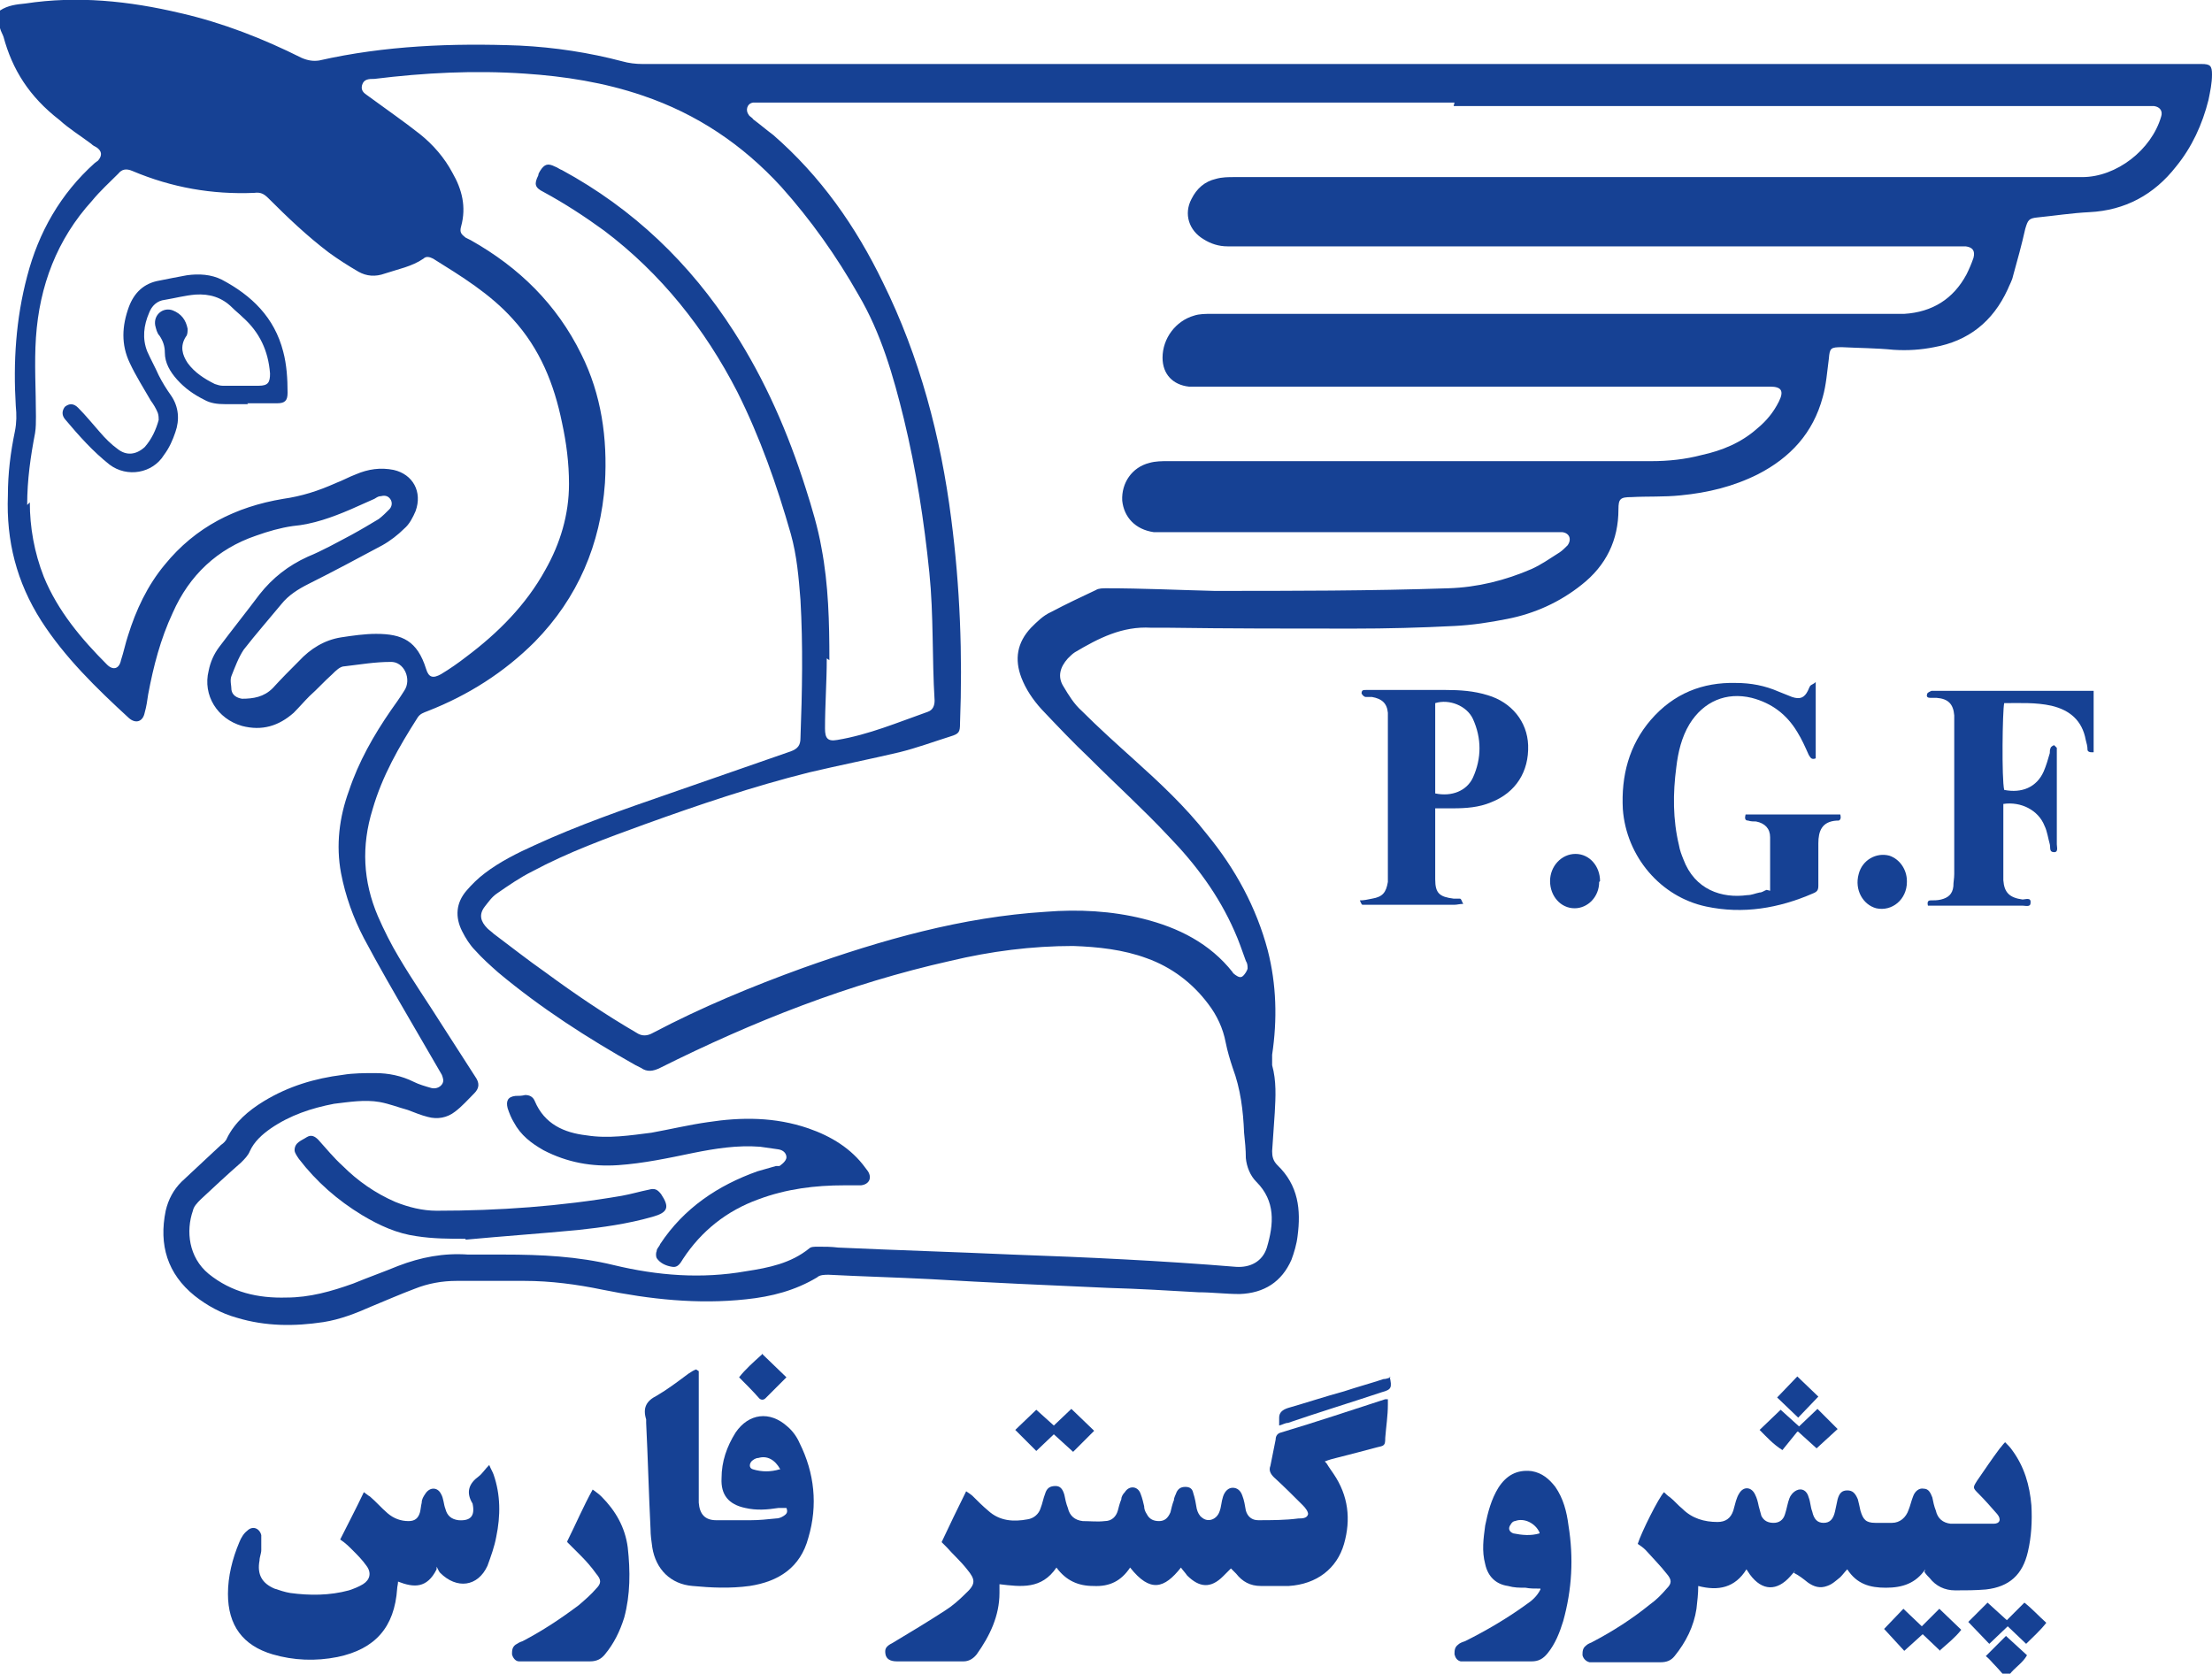 <svg xmlns="http://www.w3.org/2000/svg" id="Layer_2" viewBox="0 0 25.23 19.09"><defs><style>.cls-1{fill:#164194;}</style></defs><g id="Layer_1-2"><g id="Layer_1-3"><g id="_2428762963824"><path class="cls-1" d="M.34,5.73c0,.28,.05,.57,.16,.85,.16,.39,.43,.71,.72,1,.07,.07,.14,.05,.16-.05,.03-.09,.05-.19,.08-.28,.09-.29,.22-.57,.42-.81,.35-.43,.81-.66,1.35-.75,.21-.03,.4-.09,.6-.18,.08-.03,.15-.07,.23-.1,.14-.06,.28-.08,.43-.05,.22,.05,.33,.25,.25,.47-.03,.07-.07,.15-.13,.2-.07,.07-.16,.14-.25,.19-.28,.15-.56,.3-.84,.44-.12,.06-.23,.13-.31,.23-.14,.17-.29,.34-.43,.52-.06,.09-.1,.2-.14,.3-.02,.05,0,.11,0,.16,.01,.06,.06,.09,.12,.1,.13,0,.25-.02,.35-.12,.1-.11,.2-.21,.3-.31,.13-.14,.29-.24,.48-.27,.13-.02,.27-.04,.4-.04,.3,0,.47,.08,.57,.4,.03,.1,.08,.11,.17,.06,.1-.06,.2-.13,.29-.2,.36-.27,.68-.59,.9-.99,.17-.3,.27-.63,.27-.98,0-.24-.03-.47-.08-.7-.09-.44-.25-.84-.56-1.18-.26-.29-.59-.49-.91-.69-.04-.02-.08-.03-.11,0-.13,.09-.29,.12-.44,.17-.11,.04-.21,.03-.3-.02-.12-.07-.23-.14-.34-.22-.25-.19-.47-.4-.69-.62-.05-.05-.09-.07-.16-.06-.48,.02-.94-.06-1.39-.25-.07-.03-.12-.02-.16,.03-.1,.1-.21,.2-.3,.31-.4,.44-.6,.97-.64,1.56-.02,.3,0,.6,0,.9,0,.06,0,.13-.01,.19-.05,.26-.09,.53-.09,.82h0ZM16.59,1.17c-2.63,0-5.25,0-7.88,0-.04,0-.08,0-.12,0-.07,.01-.09,.09-.05,.14,.01,.02,.04,.03,.05,.05,.08,.06,.15,.12,.23,.18,.54,.47,.94,1.04,1.25,1.68,.42,.85,.66,1.76,.78,2.7,.1,.77,.13,1.55,.1,2.33,0,.1-.01,.12-.11,.15-.19,.06-.38,.13-.58,.18-.34,.08-.69,.15-1.03,.23-.64,.16-1.26,.37-1.87,.59-.44,.16-.88,.32-1.29,.54-.14,.07-.27,.16-.4,.25-.06,.04-.1,.1-.14,.15-.07,.09-.05,.17,.03,.25,.02,.02,.05,.04,.07,.06,.2,.15,.39,.3,.59,.44,.34,.25,.68,.48,1.04,.69,.06,.04,.12,.04,.19,0,.55-.29,1.13-.53,1.71-.74,.9-.32,1.81-.58,2.77-.64,.37-.03,.75-.01,1.11,.08,.4,.1,.76,.28,1.02,.61,0,.01,.02,.02,.03,.03,.03,.02,.06,.04,.09,.01,.02-.02,.04-.05,.05-.08,0-.03,0-.06-.02-.09-.04-.11-.08-.23-.13-.34-.18-.41-.44-.76-.75-1.08-.29-.31-.6-.59-.9-.89-.19-.18-.37-.37-.55-.56-.1-.11-.18-.23-.23-.36-.08-.21-.05-.4,.11-.57,.07-.07,.14-.14,.23-.18,.17-.09,.34-.17,.51-.25,.03-.02,.08-.02,.12-.02,.41,0,.82,.02,1.23,.03,.89,0,1.78,0,2.67-.03,.33-.01,.65-.09,.95-.22,.11-.05,.21-.12,.32-.19,.03-.02,.06-.05,.09-.08,.05-.07,.02-.14-.06-.15-.04,0-.08,0-.12,0-1.46,0-2.93,0-4.39,0-.05,0-.1,0-.15,0-.21-.03-.34-.17-.36-.36-.01-.2,.11-.38,.31-.43,.07-.02,.14-.02,.21-.02,1.84,0,3.67,0,5.51,0,.2,0,.39-.02,.58-.07,.23-.05,.45-.14,.63-.3,.11-.09,.19-.19,.25-.31,.06-.12,.03-.17-.1-.17-.03,0-.06,0-.09,0-2.13,0-4.25,0-6.38,0-.05,0-.11,0-.16,0-.18-.02-.3-.14-.3-.33,0-.22,.15-.42,.36-.48,.06-.02,.13-.02,.2-.02,2.58,0,5.17,0,7.75,0,.05,0,.1,0,.15,0,.32-.02,.56-.17,.71-.45,.03-.06,.06-.13,.08-.19,.02-.08-.01-.12-.09-.13-.04,0-.07,0-.11,0-2.71,0-5.43,0-8.14,0-.06,0-.11,0-.17,0-.1,0-.19-.03-.27-.08-.17-.1-.23-.29-.14-.46,.06-.12,.15-.2,.28-.23,.07-.02,.14-.02,.21-.02,2.54,0,5.08,0,7.63,0,.68,0,1.36,0,2.04,0,.39,0,.79-.31,.9-.69,.02-.06-.01-.11-.08-.12-.04,0-.07,0-.11,0-2.63,0-5.25,0-7.88,0h0Zm-7.16,6.34c0,.27-.02,.53-.02,.8,0,.11,.03,.15,.14,.13,.36-.06,.69-.2,1.03-.32,.06-.02,.08-.07,.08-.13-.03-.49-.01-.97-.06-1.46-.06-.59-.15-1.17-.29-1.75-.12-.49-.26-.98-.52-1.42-.25-.44-.54-.85-.88-1.23-.44-.48-.96-.83-1.58-1.04-.44-.15-.89-.22-1.34-.25-.58-.04-1.15-.01-1.72,.06-.06,0-.12,0-.14,.07-.02,.08,.04,.1,.09,.14,.19,.14,.38,.27,.57,.42,.15,.12,.28,.27,.37,.44,.11,.19,.16,.39,.1,.61-.02,.07,0,.09,.05,.13,.02,.01,.04,.02,.06,.03,.55,.31,.98,.73,1.26,1.3,.23,.46,.3,.96,.27,1.47-.05,.7-.31,1.31-.8,1.81-.35,.35-.76,.61-1.22,.79-.05,.02-.09,.03-.12,.08-.21,.33-.4,.66-.51,1.04-.13,.42-.11,.82,.06,1.22,.07,.16,.15,.32,.24,.47,.16,.27,.34,.53,.51,.8,.12,.19,.24,.37,.36,.56,.05,.07,.05,.13-.01,.19-.07,.07-.14,.15-.22,.21-.09,.07-.2,.09-.31,.06-.08-.02-.15-.05-.23-.08-.11-.03-.21-.07-.32-.09-.17-.03-.35,0-.52,.02-.26,.05-.5,.13-.72,.28-.1,.07-.19,.15-.24,.26-.02,.05-.06,.09-.1,.13-.16,.14-.31,.28-.46,.42-.04,.04-.08,.08-.09,.13-.08,.23-.05,.53,.18,.72,.26,.21,.56,.28,.89,.27,.26,0,.51-.07,.76-.16,.17-.07,.34-.13,.51-.2,.26-.1,.52-.15,.8-.13,.14,0,.28,0,.41,0,.42,0,.84,.02,1.25,.12,.5,.12,1,.16,1.51,.07,.26-.04,.51-.09,.72-.26,.02-.02,.06-.02,.1-.02,.08,0,.15,0,.23,.01,.66,.03,1.32,.05,1.99,.08,.85,.03,1.7,.07,2.55,.14,.16,.01,.3-.06,.35-.22,.08-.27,.1-.53-.12-.75-.07-.07-.11-.17-.12-.27,0-.1-.01-.19-.02-.29-.01-.25-.04-.5-.13-.74-.03-.09-.06-.19-.08-.29-.03-.16-.1-.31-.2-.44-.18-.24-.42-.42-.7-.52-.27-.1-.56-.13-.84-.14-.47,0-.94,.06-1.4,.17-1.16,.26-2.25,.69-3.31,1.22-.08,.04-.15,.05-.22,0-.02-.01-.04-.02-.06-.03-.55-.31-1.08-.65-1.57-1.06-.09-.08-.18-.16-.26-.25-.06-.06-.11-.14-.15-.22-.08-.16-.07-.32,.05-.46,.06-.07,.13-.14,.21-.2,.17-.13,.37-.23,.57-.32,.5-.23,1.02-.41,1.54-.59,.46-.16,.92-.32,1.38-.48,.08-.03,.11-.07,.11-.15,.02-.53,.03-1.06,0-1.58-.02-.25-.04-.5-.11-.75-.16-.56-.35-1.1-.61-1.62-.37-.72-.87-1.35-1.52-1.84-.22-.16-.45-.31-.69-.44-.1-.05-.11-.09-.06-.19,0-.02,.01-.03,.02-.05,.05-.08,.09-.09,.17-.05,.03,.01,.05,.03,.08,.04,.81,.44,1.46,1.06,1.96,1.84,.36,.56,.62,1.16,.82,1.79,.07,.22,.14,.45,.18,.68,.08,.42,.09,.85,.09,1.28h0ZM0,.12C.09,.06,.19,.05,.29,.04,.88-.05,1.47,.01,2.06,.15c.48,.11,.94,.29,1.38,.51,.07,.03,.13,.04,.2,.03,.75-.17,1.52-.2,2.29-.17,.4,.02,.79,.08,1.17,.18,.07,.02,.15,.03,.23,.03,5.89,0,11.78,0,17.67,0,.04,0,.07,0,.11,0,.1,0,.12,.02,.12,.12s-.02,.19-.04,.29c-.07,.28-.19,.54-.37,.76-.25,.32-.58,.5-.99,.52-.2,.01-.39,.04-.59,.06-.1,.01-.11,.03-.14,.13-.04,.18-.09,.36-.14,.54-.01,.05-.04,.1-.06,.15-.17,.37-.45,.59-.84,.66-.15,.03-.3,.04-.46,.03-.2-.02-.4-.02-.59-.03-.13,0-.14,.01-.15,.13-.02,.15-.03,.3-.07,.44-.11,.41-.37,.69-.74,.88-.28,.14-.57,.21-.88,.24-.19,.02-.38,.01-.56,.02-.13,0-.15,.02-.15,.14,0,.35-.14,.64-.42,.86-.25,.2-.54,.33-.85,.39-.2,.04-.4,.07-.6,.08-.39,.02-.77,.03-1.16,.03-.7,0-1.41,0-2.11-.01-.06,0-.13,0-.19,0-.33-.02-.6,.12-.87,.28-.03,.02-.05,.04-.08,.07-.09,.1-.12,.21-.05,.32,.06,.1,.12,.2,.21,.28,.19,.19,.39,.37,.59,.55,.3,.27,.59,.54,.84,.86,.32,.39,.56,.83,.69,1.32,.1,.39,.11,.79,.05,1.19,0,.04,0,.08,0,.12,.05,.18,.04,.36,.03,.54-.01,.15-.02,.29-.03,.44,0,.06,.01,.11,.06,.16,.24,.23,.27,.51,.23,.81-.01,.09-.04,.19-.07,.27-.11,.25-.31,.38-.59,.39-.16,0-.32-.02-.47-.02-.34-.02-.68-.04-1.03-.05-.68-.03-1.36-.06-2.03-.1-.39-.02-.77-.03-1.16-.05-.04,0-.1,0-.13,.03-.25,.15-.52,.22-.81,.25-.55,.06-1.1,0-1.64-.11-.29-.06-.59-.1-.89-.1-.26,0-.51,0-.77,0-.17,0-.33,.03-.48,.09-.16,.06-.32,.13-.49,.2-.18,.08-.36,.15-.55,.18-.33,.05-.66,.05-.99-.05-.18-.05-.34-.14-.48-.25-.31-.25-.41-.58-.33-.97,.03-.13,.09-.24,.18-.33,.15-.14,.3-.28,.45-.42,.03-.02,.06-.05,.07-.08,.09-.18,.24-.31,.42-.42,.28-.17,.58-.26,.9-.3,.12-.02,.25-.02,.37-.02,.15,0,.3,.03,.44,.1,.06,.03,.13,.05,.2,.07,.04,.01,.09,0,.12-.04,.03-.04,.01-.08,0-.11-.12-.21-.24-.41-.36-.62-.18-.31-.36-.62-.53-.94-.12-.23-.21-.48-.26-.74-.06-.32-.02-.64,.09-.94,.11-.33,.28-.63,.48-.92,.05-.07,.1-.14,.15-.22,.09-.13,0-.34-.16-.33-.17,0-.35,.03-.52,.05-.05,0-.1,.05-.14,.09-.09,.08-.17,.17-.26,.25-.06,.06-.12,.13-.18,.19-.17,.15-.36,.21-.59,.15-.28-.08-.45-.35-.38-.63,.02-.1,.06-.19,.12-.27,.15-.2,.31-.4,.46-.6,.15-.19,.33-.33,.55-.43,.17-.07,.33-.16,.5-.25,.11-.06,.21-.12,.31-.18,.04-.03,.08-.07,.12-.11,.03-.03,.04-.08,.01-.12-.03-.04-.07-.04-.11-.03-.03,0-.05,.02-.07,.03-.09,.04-.18,.08-.27,.12-.21,.09-.43,.17-.66,.19-.14,.02-.28,.06-.42,.11-.44,.15-.76,.45-.95,.88-.14,.3-.22,.61-.28,.93-.01,.07-.02,.14-.04,.21-.02,.1-.1,.13-.18,.06-.37-.34-.73-.69-1-1.11-.28-.44-.4-.91-.38-1.43,0-.25,.03-.49,.08-.73,.02-.1,.02-.19,.01-.29-.03-.5,0-.99,.13-1.48,.13-.5,.38-.94,.77-1.29,.01-.01,.03-.02,.04-.03,.05-.06,.04-.11-.02-.15-.02-.01-.04-.02-.06-.04-.12-.09-.25-.17-.36-.27C.33,1.1,.14,.79,.04,.42,.03,.39,.01,.36,0,.32V.12h0Z"></path><path class="cls-1" d="M22.84,19.09s-.06-.07-.1-.11c-.03-.03-.05-.06-.09-.09l.23-.23,.24,.22c-.05,.09-.14,.14-.2,.22h-.08Z"></path><path class="cls-1" d="M15.13,16.69c.03,.05,.06,.09,.08,.12,.17,.25,.2,.52,.12,.8-.08,.28-.31,.46-.63,.48-.11,0-.21,0-.32,0-.12,0-.21-.05-.28-.14-.02-.02-.04-.04-.06-.06-.03,.03-.06,.06-.09,.09-.14,.14-.27,.13-.41-.01-.02-.03-.05-.06-.07-.09-.19,.24-.35,.29-.58,0-.1,.15-.23,.22-.42,.21-.17,0-.31-.06-.42-.21-.17,.25-.4,.22-.65,.19,0,.03,0,.06,0,.1,0,.26-.11,.49-.26,.7-.04,.05-.09,.08-.15,.08-.25,0-.49,0-.74,0,0,0-.01,0-.02,0-.08,0-.12-.03-.13-.08-.01-.06,0-.09,.08-.13,.2-.12,.4-.24,.6-.37,.08-.05,.16-.12,.23-.19,.12-.11,.12-.16,.02-.28-.07-.09-.16-.17-.23-.25-.02-.02-.04-.04-.06-.06,.09-.19,.18-.38,.28-.58,.03,.02,.06,.04,.07,.05,.06,.06,.12,.12,.18,.17,.13,.12,.29,.13,.45,.1,.07-.01,.13-.06,.15-.13,.02-.05,.03-.11,.05-.16,.02-.07,.06-.09,.12-.09,.05,0,.08,.03,.1,.1,.01,.05,.02,.1,.04,.15,.02,.09,.08,.14,.17,.15,.08,0,.17,.01,.25,0,.08,0,.13-.05,.15-.12,.01-.04,.02-.08,.04-.13,0-.03,.02-.06,.04-.08,.05-.08,.15-.07,.18,.02,.02,.05,.03,.1,.04,.14,0,.03,.01,.06,.03,.09,.03,.06,.08,.08,.14,.08,.06,0,.1-.03,.13-.1,.01-.04,.02-.09,.04-.14,0-.03,.02-.06,.03-.09,.02-.04,.05-.06,.1-.06,.05,0,.08,.02,.09,.07,.02,.06,.03,.12,.04,.18,.01,.04,.03,.08,.06,.1,.07,.06,.17,.02,.2-.07,.02-.05,.02-.11,.04-.17,.02-.06,.06-.1,.11-.1,.05,0,.09,.03,.11,.09,.02,.05,.03,.11,.04,.17,.02,.07,.07,.11,.14,.11,.15,0,.31,0,.46-.02,.04,0,.1,0,.11-.05,0-.03-.03-.07-.06-.1-.11-.11-.22-.22-.33-.32-.04-.04-.06-.08-.04-.13,.02-.1,.04-.2,.06-.3,0-.04,.02-.07,.06-.08,.4-.12,.79-.25,1.19-.38,0,0,.01,0,.03,0,0,.02,0,.04,0,.06,0,.13-.02,.25-.03,.38,0,.09-.01,.09-.1,.11-.15,.04-.3,.08-.46,.12-.04,.01-.08,.02-.13,.04h0Z"></path><path class="cls-1" d="M21.96,17.9c-.11,.16-.26,.21-.45,.21-.18,0-.33-.04-.44-.21-.03,.03-.05,.06-.08,.09-.05,.04-.09,.08-.15,.1-.08,.03-.15,.01-.22-.04-.05-.04-.1-.08-.16-.11l.02-.03s-.04,.05-.06,.07c-.15,.17-.32,.17-.46-.02l-.04-.06c-.13,.21-.32,.25-.55,.19,0,.09-.01,.17-.02,.26-.03,.2-.12,.38-.25,.54-.04,.05-.09,.07-.16,.07-.25,0-.49,0-.74,0-.02,0-.05,0-.07,0-.04-.01-.07-.04-.08-.08,0-.04,0-.08,.04-.11,.02-.02,.05-.03,.07-.04,.23-.12,.45-.26,.66-.43,.07-.05,.13-.11,.19-.18,.06-.06,.06-.1,0-.17-.07-.09-.16-.18-.24-.27-.03-.03-.06-.05-.09-.07,.04-.13,.24-.53,.3-.59,.02,.02,.04,.04,.07,.06,.05,.04,.09,.09,.14,.13,.11,.11,.25,.15,.4,.15,.09,0,.15-.04,.18-.13,.01-.04,.02-.07,.03-.11,.01-.03,.02-.06,.04-.09,.05-.08,.14-.07,.18,.02,.02,.04,.03,.08,.04,.13,.01,.04,.02,.07,.03,.11,.03,.06,.08,.08,.14,.08,.06,0,.11-.03,.13-.1,.02-.06,.03-.13,.05-.18,.01-.03,.04-.07,.08-.09,.06-.03,.12,0,.14,.08,.02,.05,.02,.11,.04,.16,.02,.09,.06,.13,.13,.13,.07,0,.11-.04,.13-.13,.01-.05,.02-.09,.03-.14,.02-.07,.05-.1,.11-.1,.06,0,.09,.03,.12,.1,.01,.04,.02,.08,.03,.13,.03,.1,.06,.14,.17,.14,.06,0,.13,0,.19,0,.09,0,.16-.06,.19-.15,.02-.05,.03-.1,.05-.15,.02-.06,.07-.1,.12-.09,.06,0,.08,.05,.1,.1,.01,.05,.02,.1,.04,.15,.02,.09,.08,.14,.17,.15,.16,0,.33,0,.49,0,.07,0,.09-.05,.04-.11-.07-.08-.14-.16-.21-.23-.07-.07-.07-.07-.02-.15,.09-.13,.17-.25,.26-.37,.02-.02,.03-.04,.06-.07,.03,.03,.06,.06,.08,.09,.14,.19,.2,.4,.22,.63,.01,.18,0,.36-.04,.53-.06,.26-.21,.4-.48,.43-.12,.01-.23,.01-.35,.01-.12,0-.22-.05-.29-.14-.02-.02-.04-.04-.06-.07h0Z"></path><path class="cls-1" d="M8.9,16.76c-.06-.11-.15-.16-.25-.13-.03,0-.06,.02-.08,.04-.03,.04-.02,.08,.02,.09,.1,.03,.2,.03,.3,0h0Zm-.93-1.13v.12c0,.43,0,.86,0,1.29,0,.03,0,.07,0,.1,.01,.13,.07,.2,.2,.2,.13,0,.26,0,.39,0,.1,0,.19-.01,.29-.02,.03,0,.06-.01,.09-.03,.03-.02,.05-.04,.03-.09-.03,0-.06,0-.09,0-.13,.02-.25,.03-.38,0-.19-.04-.28-.15-.27-.34,0-.19,.06-.36,.16-.52,.15-.22,.39-.25,.59-.07,.06,.05,.11,.12,.14,.19,.17,.34,.21,.71,.1,1.08-.09,.34-.34,.5-.67,.55-.22,.03-.44,.02-.65,0-.25-.02-.42-.19-.46-.44-.01-.07-.02-.14-.02-.21-.02-.4-.03-.81-.05-1.21,0-.01,0-.03,0-.04-.04-.13,0-.21,.12-.27,.12-.07,.24-.16,.36-.25,.03-.02,.06-.04,.09-.05l.03,.02h0Z"></path><path class="cls-1" d="M4.98,17.9c-.11,.22-.26,.21-.44,.14,0,.03-.01,.06-.01,.08-.03,.44-.25,.69-.68,.78-.25,.05-.5,.04-.74-.03-.34-.1-.51-.33-.51-.69,0-.2,.05-.4,.13-.59,.02-.05,.05-.1,.09-.13,.06-.06,.14-.03,.16,.05,0,.06,0,.11,0,.17,0,.04-.02,.08-.02,.12-.03,.16,.03,.26,.17,.32,.06,.02,.12,.04,.18,.05,.22,.03,.45,.03,.67-.03,.06-.02,.11-.04,.16-.07,.08-.05,.1-.13,.04-.21-.05-.07-.1-.12-.16-.18-.04-.04-.08-.08-.14-.12,.09-.18,.18-.35,.27-.54,.03,.02,.05,.04,.07,.05,.07,.06,.13,.13,.2,.19,.07,.06,.15,.09,.24,.09,.07,0,.11-.03,.13-.1,.01-.04,.01-.07,.02-.11,0-.04,.02-.07,.04-.1,.05-.08,.14-.08,.18,0,.03,.05,.03,.12,.05,.17,.02,.08,.07,.12,.15,.13,.14,.01,.19-.05,.16-.19h0c-.08-.13-.04-.23,.07-.31,.04-.03,.07-.08,.12-.13,.02,.05,.04,.08,.05,.11,.08,.23,.08,.47,.03,.71-.02,.11-.06,.22-.1,.33-.11,.24-.35,.27-.54,.08-.01-.01-.02-.03-.04-.07h0Z"></path><path class="cls-1" d="M20.19,10.16c0-.21,0-.41,0-.61,0-.1-.06-.16-.16-.18-.03,0-.06,0-.09-.01-.04,0-.04-.03-.03-.07h1.08s.02,.06-.02,.07h-.02c-.17,.01-.21,.12-.21,.26,0,.16,0,.32,0,.48,0,.05-.01,.07-.06,.09-.39,.17-.8,.24-1.22,.15-.52-.11-.91-.57-.95-1.11-.02-.38,.07-.73,.32-1.02,.26-.3,.59-.43,.97-.42,.17,0,.33,.03,.49,.1,.05,.02,.1,.04,.15,.06,.09,.03,.14,.01,.18-.07,.01-.02,.02-.05,.03-.06,.01-.01,.04-.02,.06-.04v.87c-.05,.02-.06-.01-.08-.04-.04-.09-.08-.18-.13-.26-.12-.2-.29-.33-.52-.39-.29-.07-.55,.04-.71,.3-.09,.15-.13,.32-.15,.49-.04,.3-.04,.6,.03,.89,.01,.06,.03,.11,.05,.16,.13,.35,.44,.45,.73,.41,.05,0,.09-.02,.14-.03,.03,0,.05-.02,.08-.03h0Z"></path><path class="cls-1" d="M16.37,9.05c.19,.04,.36-.03,.43-.18,.1-.22,.1-.45,0-.67-.07-.15-.27-.23-.43-.18v1.03h0Zm0,.16c0,.29,0,.55,0,.82,0,.16,.05,.2,.21,.22,.02,0,.05,0,.07,0,.02,0,.02,.03,.04,.06-.04,0-.07,.01-.1,.01-.33,0-.66,0-.99,0-.02,0-.04,0-.06,0-.01,0-.02-.03-.03-.05,.05,0,.09-.01,.14-.02,.12-.02,.16-.07,.18-.19,0-.04,0-.09,0-.13,0-.55,0-1.11,0-1.66,0-.05,0-.09,0-.14-.01-.11-.07-.16-.18-.18-.02,0-.05,0-.07,0-.02,0-.04-.02-.05-.04,0-.04,.02-.04,.05-.04h.05c.29,0,.57,0,.86,0,.16,0,.32,.01,.48,.06,.27,.08,.45,.3,.46,.57,.01,.3-.14,.54-.42,.65-.14,.06-.29,.07-.44,.07-.07,0-.13,0-.21,0h0Z"></path><path class="cls-1" d="M22.85,9.16s0,.05,0,.08c0,.24,0,.48,0,.73,0,.02,0,.05,0,.07,.01,.14,.07,.2,.22,.22,.03,0,.1-.03,.09,.04,0,.05-.06,.03-.09,.03-.33,0-.67,0-1,0-.03,0-.06,0-.08,0-.01-.04,0-.06,.03-.06,.04,0,.08,0,.12-.01,.08-.02,.13-.06,.14-.15,0-.05,.01-.09,.01-.14,0-.57,0-1.14,0-1.71,0-.03,0-.07,0-.1-.01-.13-.07-.19-.2-.2-.02,0-.05,0-.07,0-.03,0-.05-.01-.04-.04,0-.02,.03-.03,.05-.04,.01,0,.03,0,.05,0,.57,0,1.14,0,1.7,0,.03,0,.07,0,.1,0v.7s-.07,.01-.07-.03c0-.04-.01-.07-.02-.11-.04-.22-.18-.34-.39-.39-.18-.04-.36-.03-.54-.03-.02,.08-.03,.87,0,.99,.2,.04,.37-.03,.45-.21,.03-.07,.05-.14,.07-.21,0-.02,0-.04,.01-.06,0-.01,.03-.03,.04-.03,0,0,.02,.02,.03,.03,0,.02,0,.04,0,.06,0,.35,0,.69,0,1.04,0,.03,.02,.09-.03,.09-.06,0-.04-.05-.05-.09-.02-.07-.03-.15-.06-.21-.07-.18-.27-.28-.47-.25h0Z"></path><path class="cls-1" d="M17.56,17.48c-.05-.11-.18-.17-.28-.13-.02,0-.04,.02-.05,.04-.03,.04-.02,.08,.03,.1,.1,.02,.2,.03,.3,0h0Zm.01,.64c-.07,0-.12,0-.17-.01-.07,0-.13,0-.2-.02-.14-.02-.23-.11-.26-.25-.04-.15-.02-.29,0-.44,.03-.15,.07-.3,.15-.43,.09-.14,.21-.21,.38-.19,.12,.02,.2,.09,.27,.18,.09,.13,.13,.28,.15,.44,.06,.37,.04,.73-.06,1.09-.04,.13-.09,.26-.18,.37-.05,.06-.1,.09-.18,.09-.24,0-.48,0-.72,0-.03,0-.06,0-.09,0-.04-.01-.06-.04-.07-.08,0-.04,0-.08,.04-.11,.02-.02,.05-.03,.08-.04,.24-.12,.48-.26,.7-.42,.06-.04,.12-.09,.16-.17h0Z"></path><path class="cls-1" d="M6.47,17.58c.1-.2,.18-.39,.29-.59,.04,.03,.07,.05,.1,.08,.16,.16,.27,.35,.3,.58,.03,.27,.03,.54-.04,.8-.05,.16-.12,.3-.22,.42-.04,.05-.09,.08-.17,.08-.24,0-.48,0-.73,0-.03,0-.05,0-.08,0-.04,0-.07-.04-.08-.08,0-.04,0-.08,.04-.11,.03-.02,.05-.03,.08-.04,.23-.12,.44-.26,.64-.41,.07-.06,.14-.12,.2-.19,.06-.06,.06-.1,0-.17-.05-.07-.11-.14-.17-.2-.05-.05-.1-.1-.16-.16h0Z"></path><path class="cls-1" d="M18.24,10.06c0,.17-.13,.3-.28,.3-.16,0-.28-.14-.28-.31,0-.17,.13-.31,.29-.31,.16,0,.28,.14,.28,.31h0Z"></path><path class="cls-1" d="M21.75,10.06c0,.2-.17,.34-.35,.3-.15-.04-.25-.21-.2-.39,.04-.16,.2-.25,.35-.21,.12,.04,.2,.16,.2,.29h0Z"></path><path class="cls-1" d="M22.13,18.83l-.2-.19-.21,.19-.23-.25,.22-.23,.21,.2,.2-.2,.25,.24c-.07,.09-.16,.16-.25,.24h0Z"></path><path class="cls-1" d="M11.58,16.31l.24-.23,.2,.18,.2-.19,.26,.25-.24,.24-.22-.2-.2,.19-.23-.23h0Z"></path><path class="cls-1" d="M22.68,18.74l-.23-.24,.22-.22,.22,.2,.2-.2c.09,.07,.16,.15,.25,.23-.07,.09-.15,.16-.23,.24l-.21-.2-.21,.2h0Z"></path><path class="cls-1" d="M20.5,16.33l-.17,.21c-.11-.07-.18-.15-.26-.23l.24-.23,.21,.19,.21-.2,.23,.23-.24,.22-.21-.19h0Z"></path><path class="cls-1" d="M15.85,15.7c.03,.13,.02,.15-.09,.18-.36,.12-.72,.23-1.07,.35-.03,0-.06,.02-.1,.03v-.09c0-.06,.04-.09,.1-.11,.21-.06,.42-.13,.64-.19,.15-.05,.3-.09,.45-.14,.03,0,.05-.01,.08-.02h0Z"></path><path class="cls-1" d="M8.69,15.44l.28,.27c-.09,.09-.16,.16-.24,.24-.02,.02-.05,.02-.07,0-.07-.08-.15-.16-.23-.24,.07-.09,.16-.17,.26-.26h0Z"></path><path class="cls-1" d="M20.27,15.94l.23-.24,.24,.23-.23,.24-.24-.23h0Z"></path><path class="cls-1" d="M9.63,13.52c-.33,0-.66,.04-.98,.16-.36,.13-.65,.36-.86,.68-.03,.05-.06,.1-.12,.09-.07-.01-.14-.04-.18-.1-.01-.02-.01-.06,0-.08,0-.03,.03-.05,.04-.08,.27-.41,.66-.67,1.11-.83,.07-.02,.14-.04,.21-.06h.04s.08-.05,.08-.1c0-.04-.03-.08-.09-.09-.07-.01-.14-.02-.21-.03-.26-.02-.51,.02-.76,.07-.29,.06-.57,.12-.86,.14-.3,.02-.58-.03-.85-.17-.14-.08-.26-.17-.34-.32-.03-.05-.05-.1-.07-.16-.02-.08,0-.13,.09-.14,.04,0,.07,0,.11-.01,.05,0,.09,.02,.11,.07,.11,.26,.33,.36,.59,.39,.25,.04,.5,0,.74-.03,.22-.04,.43-.09,.64-.12,.39-.06,.77-.06,1.15,.07,.26,.09,.49,.23,.65,.45,.01,.01,.02,.03,.03,.04,.05,.08,.01,.15-.08,.16-.07,0-.13,0-.2,0h0Z"></path><path class="cls-1" d="M5.31,14.13c-.18,0-.37,0-.56-.03-.22-.03-.42-.12-.62-.24-.28-.17-.52-.38-.72-.64-.02-.03-.05-.07-.05-.1,0-.09,.08-.11,.14-.15,.05-.03,.09-.01,.13,.03,.09,.1,.18,.21,.28,.3,.17,.17,.37,.31,.6,.41,.15,.06,.31,.1,.47,.1,.71,0,1.41-.05,2.11-.17,.11-.02,.21-.05,.31-.07,.07-.02,.1,0,.14,.05,.1,.15,.08,.21-.1,.26-.28,.08-.57,.12-.85,.15-.42,.04-.85,.07-1.28,.11h0Z"></path><path class="cls-1" d="M2.83,4.61c-.09,0-.17,0-.26,0-.09,0-.17-.01-.24-.05-.12-.06-.22-.13-.31-.23-.08-.09-.14-.19-.14-.31,0-.07-.02-.13-.06-.19-.03-.03-.04-.08-.05-.12-.02-.12,.09-.21,.2-.17,.1,.04,.15,.11,.17,.21,0,.03,0,.07-.02,.09-.07,.11-.04,.21,.02,.3,.08,.11,.19,.18,.31,.24,.03,.01,.06,.02,.09,.02,.14,0,.28,0,.41,0,.11,0,.13-.04,.13-.14-.02-.26-.12-.47-.31-.64-.04-.04-.08-.07-.12-.11-.12-.12-.26-.16-.42-.15-.12,.01-.23,.04-.35,.06-.09,.01-.15,.07-.18,.15-.06,.14-.08,.29-.02,.44,.04,.09,.09,.18,.13,.27,.04,.08,.09,.16,.14,.23,.09,.13,.1,.28,.05,.42-.03,.09-.07,.18-.13,.26-.13,.21-.42,.26-.62,.11-.19-.15-.35-.33-.51-.52-.04-.05-.03-.1,0-.14,.05-.04,.1-.04,.15,.01,.09,.09,.17,.19,.25,.28,.06,.07,.13,.14,.2,.19,.1,.08,.21,.07,.31-.02,.08-.09,.13-.2,.16-.31,0-.02,0-.05-.01-.08-.02-.05-.05-.1-.08-.14-.08-.14-.17-.28-.24-.43-.1-.21-.09-.42-.01-.64,.06-.16,.17-.27,.35-.3,.1-.02,.2-.04,.31-.06,.14-.02,.28-.01,.4,.05,.34,.18,.6,.43,.7,.82,.04,.15,.05,.31,.05,.47,0,.09-.03,.12-.12,.12-.11,0-.23,0-.34,0h0Z"></path></g></g></g></svg>